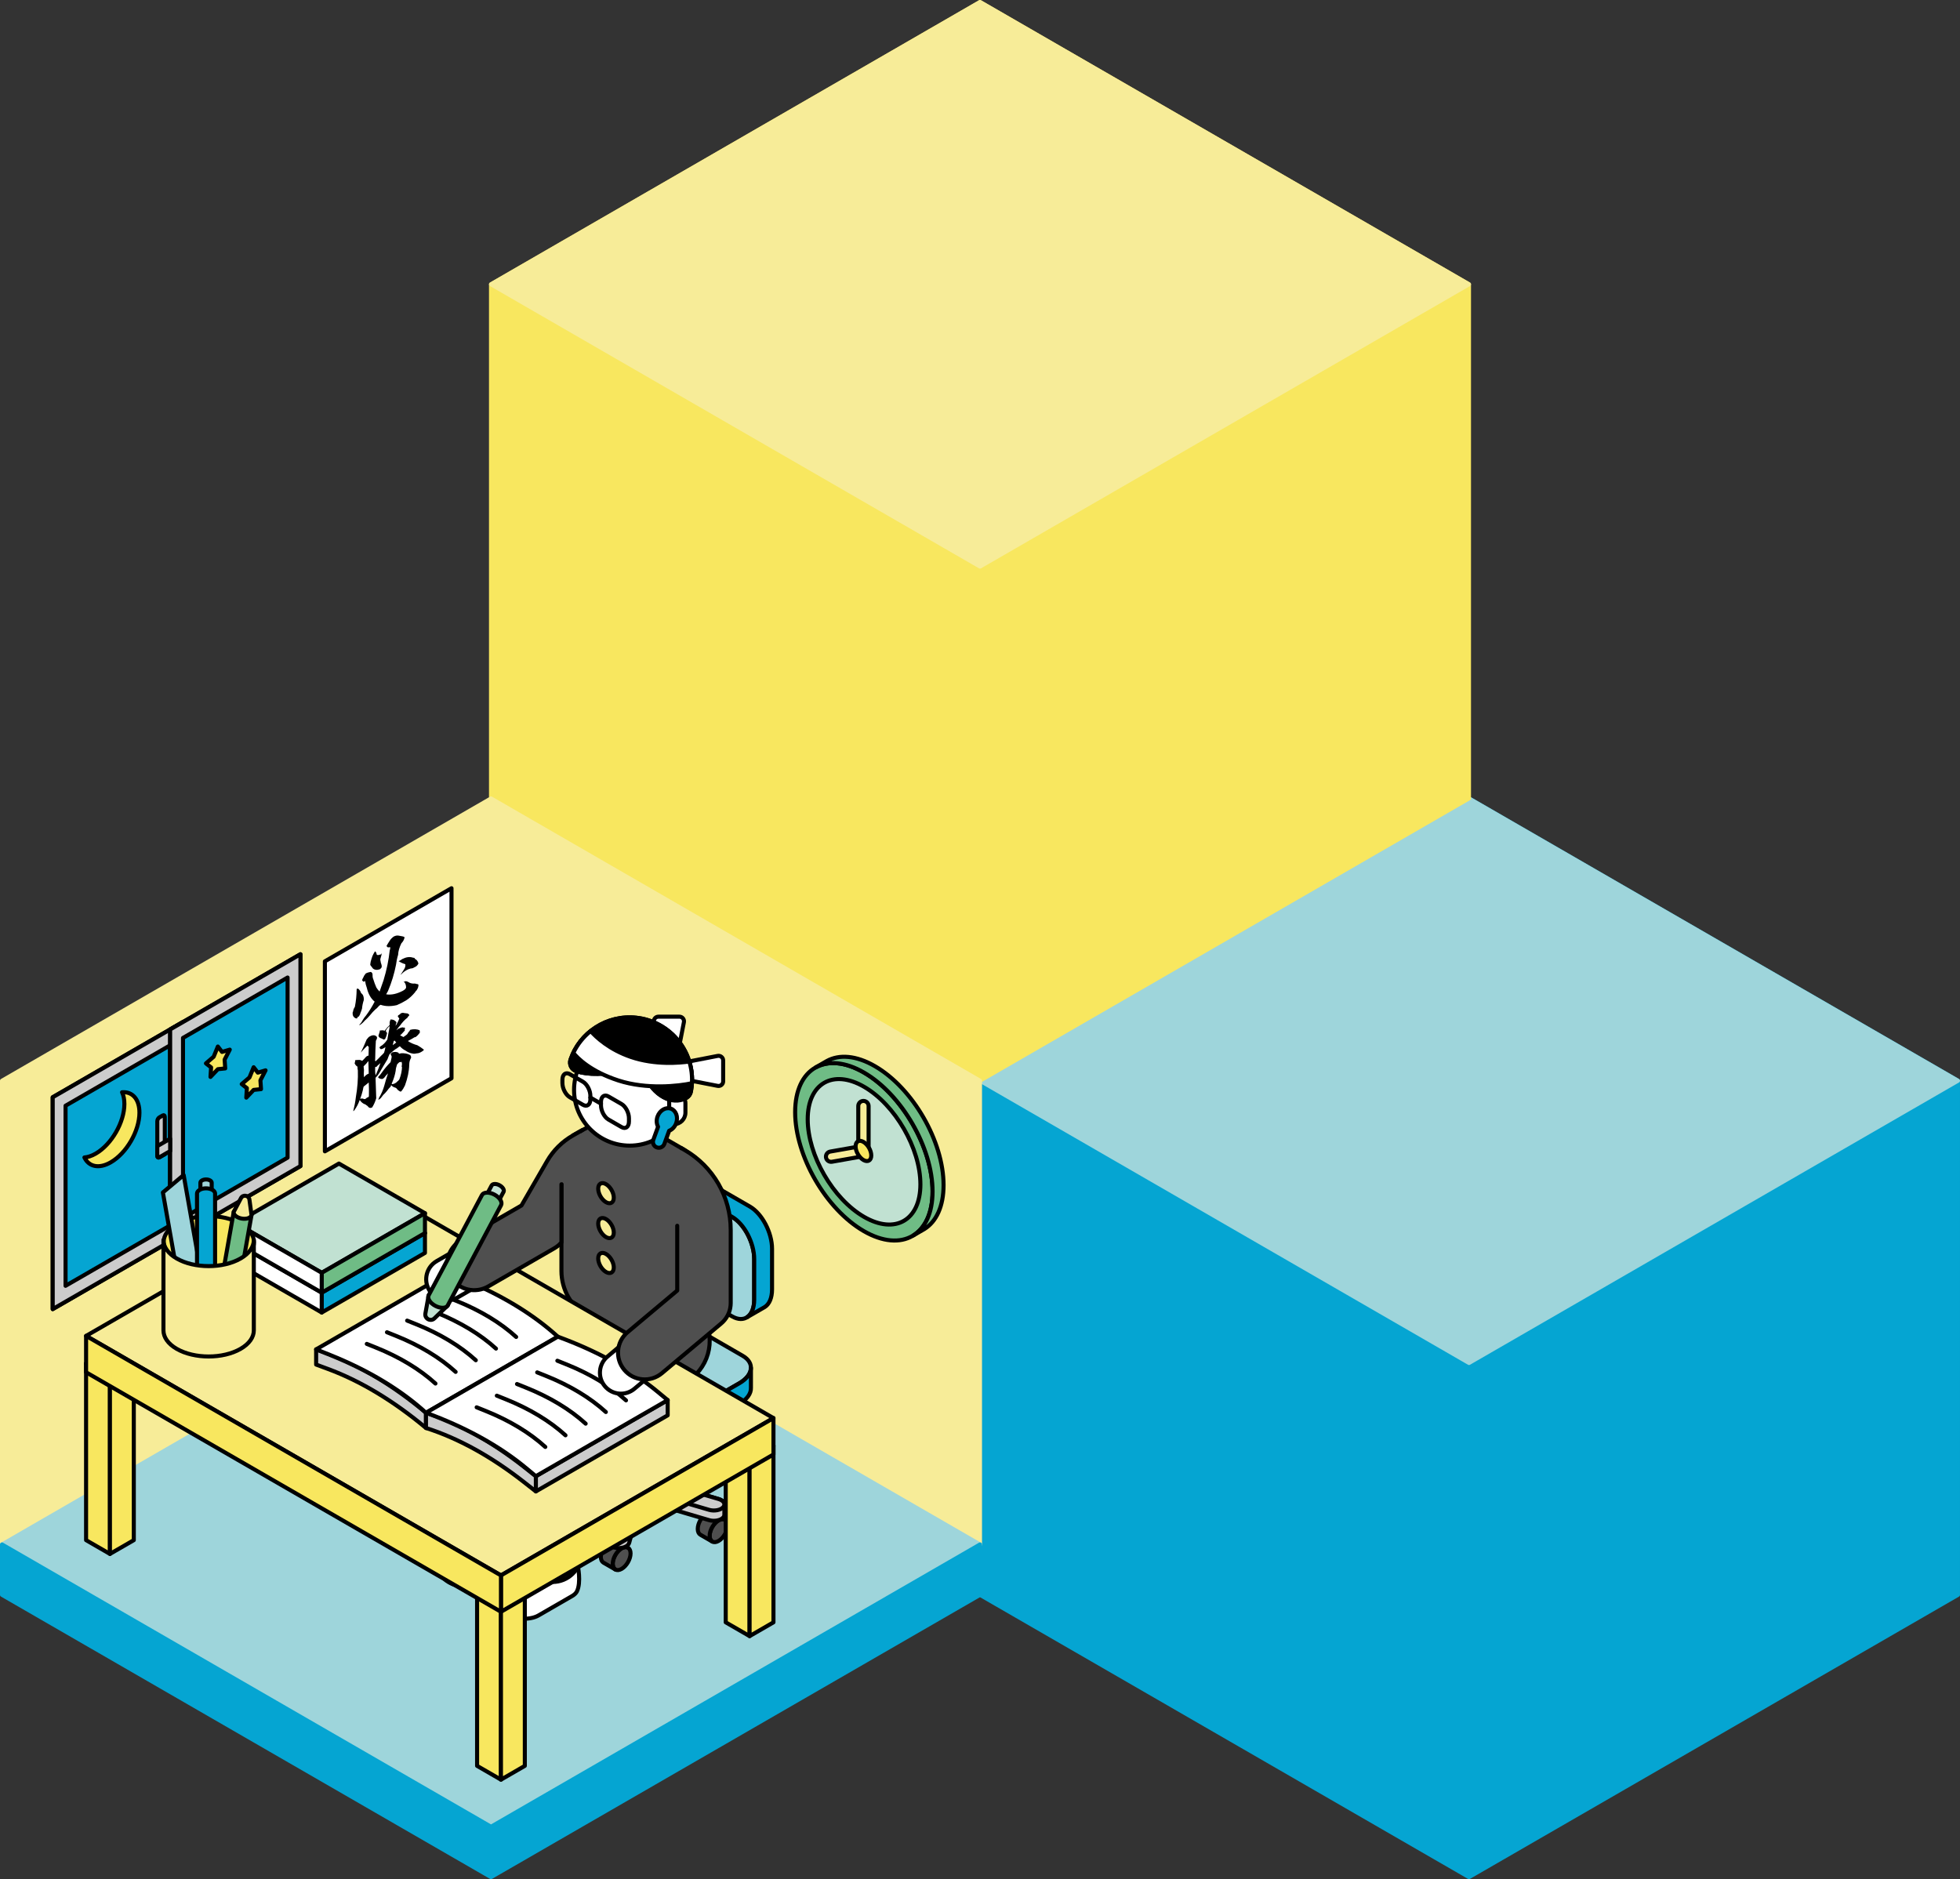 <?xml version="1.0" encoding="UTF-8"?>
<svg id="_レイヤー_1" data-name="レイヤー 1" xmlns="http://www.w3.org/2000/svg" version="1.1" viewBox="0 0 968.339 928.521">
  <rect x="0" y="0" width="968.339" height="928.521" fill="#333333" stroke="none"/>
  <defs>
    <style>
      .cls-1 {
        stroke: #9ed5db;
      }

      .cls-1, .cls-2, .cls-3, .cls-4, .cls-5, .cls-6, .cls-7, .cls-8, .cls-9, .cls-10, .cls-11, .cls-12, .cls-13, .cls-14, .cls-15, .cls-16, .cls-17, .cls-18 {
        stroke-linecap: round;
        stroke-linejoin: round;
      }

      .cls-1, .cls-2, .cls-3, .cls-4, .cls-5, .cls-6, .cls-7, .cls-8, .cls-9, .cls-10, .cls-12, .cls-13, .cls-14, .cls-15, .cls-18 {
        stroke-width: 2px;
      }

      .cls-1, .cls-7 {
        fill: #9ed5db;
      }

      .cls-2 {
        fill: #c1e1d2;
      }

      .cls-2, .cls-4, .cls-5, .cls-6, .cls-7, .cls-8, .cls-10, .cls-11, .cls-12, .cls-13, .cls-15, .cls-16, .cls-17, .cls-18 {
        stroke: #000;
      }

      .cls-3 {
        stroke: #f7ec98;
      }

      .cls-3, .cls-11, .cls-12 {
        fill: #f7ec98;
      }

      .cls-4, .cls-14 {
        fill: #05a5d2;
      }

      .cls-5 {
        fill: none;
      }

      .cls-6 {
        fill: #ccc;
      }

      .cls-19 {
        stroke-width: 0px;
      }

      .cls-19, .cls-13 {
        fill: #000;
      }

      .cls-8, .cls-9 {
        fill: #f8e75f;
      }

      .cls-9 {
        stroke: #f8e75f;
      }

      .cls-10 {
        fill: #6fbc85;
      }

      .cls-11 {
        stroke-width: 2px;
      }

      .cls-14 {
        stroke: #05a5d2;
      }

      .cls-15 {
        fill: #4f4f4f;
      }

      .cls-16 {
        stroke-width: 2px;
      }

      .cls-16, .cls-17, .cls-18 {
        fill: #fff;
      }

      .cls-17 {
        stroke-width: 2px;
      }
    </style>
  </defs>
  <g>
    <polygon class="cls-14" points="967.338 534 725.754 394.521 484.169 534 484.169 788.042 725.754 927.521 967.338 788.042 967.338 534"/>
    <polygon class="cls-1" points="725.761 673.475 484.176 533.996 725.754 394.521 967.339 534 725.761 673.475"/>
  </g>
  <g>
    <polygon class="cls-9" points="725.754 140.479 484.169 1 242.585 140.479 242.585 394.521 484.169 534 725.754 394.521 725.754 140.479"/>
    <polygon class="cls-3" points="484.177 279.954 242.592 140.475 484.169 1 725.754 140.479 484.177 279.954"/>
  </g>
  <g>
    <g>
      <polygon class="cls-3" points="242.585 394.521 1 534 1 763.136 242.585 623.657 484.169 763.136 484.169 534 242.585 394.521"/>
      <g>
        <path class="cls-10" d="M460.734,588.728c0,21.647-15.198,30.422-33.946,19.598s-33.946-37.147-33.946-58.795c0-21.647,15.198-30.422,33.946-19.598s33.946,37.147,33.946,58.795Z"/>
        <path class="cls-2" d="M454.722,585.2c0,17.751-12.462,24.946-27.836,16.07s-27.836-30.461-27.836-48.212c0-17.751,12.462-24.946,27.836-16.07s27.836,30.461,27.836,48.212v-0Z"/>
        <path class="cls-12" d="M426.582,543.978h0c1.41,0,2.552,1.143,2.552,2.552v19.624c0,1.41-1.143,2.552-2.552,2.552h0c-1.41,0-2.552-1.143-2.552-2.552v-19.624c0-1.41,1.143-2.552,2.552-2.552Z"/>
        <path class="cls-11" d="M410.164,569.01l13.461-2.374c1.388-.245,2.712.682,2.957,2.07h0c.245,1.388-.682,2.712-2.07,2.957l-13.461,2.374c-1.388.245-2.712-.682-2.957-2.07h0c-.245-1.388.682-2.712,2.07-2.957Z"/>
        <path class="cls-8" d="M430.456,570.944c0,2.471-1.734,3.472-3.874,2.237-2.14-1.235-3.874-4.24-3.874-6.71s1.734-3.472,3.874-2.237c2.14,1.235,3.874,4.24,3.874,6.71Z"/>
        <path class="cls-10" d="M456.715,607.272c5.853-3.663,9.451-11.148,9.451-21.68,0-21.647-15.198-47.971-33.946-58.795-9.23-5.329-17.6-5.908-23.719-2.538l-5.447,3.145c6.121-3.379,14.497-2.804,23.735,2.529,18.748,10.824,33.946,37.147,33.946,58.795,0,10.541-3.604,18.03-9.466,21.69l5.447-3.146-0.0 0Z"/>
      </g>
      <g>
        <polygon class="cls-18" points="223.065 532.783 160.511 568.899 160.511 475 223.065 438.885 223.065 532.783"/>
        <g>
          <path class="cls-19" d="M176.83,488.446c.739.468,1.255,1.278,1.587,2.28.96.639,1.403,1.79,1.329,3.367-.48,1.47-.775,2.877-.886,4.262-.184.703-.443,1.449-.775,2.152-.147.681-.48,1.342-.996,1.939-.111-.107-.184-.149-.258-.064-.111.32-.258.576-.517.852-.48.021-.922-.149-1.255-.511-.553-.363-.849-1.087-.849-2.024s.074-.554.222-.852c.074-.725.332-1.513.886-2.344.591-2.941.849-5.818.886-8.567-.037-.192.037-.32.295-.469.111.021.222.043.332.107.037-.064.037-.107,0-.128l-0-0ZM199.899,463.109c-.222,1.151-.775,2.195-1.587,2.962-.997,2.025-1.55,3.921-1.624,5.711-.517,1.705-.849,3.346-1.034,4.901-.849,4.368-2.141,8.694-3.986,13.041l-.886,1.577c2.51.426,5.241-.171,8.268-1.748.222-.17.553-.362.886-.596s.554-.533.701-1.002c-.037-1.428-.443-2.429-1.291-2.962.258.064.59.043.996-.107l-.111-.107c.59.043,1.107.213,1.587.49.627.448,1.403.682,2.214.725.627-.064,1.218-.022,1.772.213.332-.021.627.064.923.277.074.938-.222,1.833-.923,2.877-.332.234-.553.533-.775.959-1.329,1.62-2.805,2.983-4.355,3.964-1.55.938-3.101,1.748-4.614,2.366-2.953.682-5.648.661-8.047-.171-.48.235-.923.618-1.292,1.13-.406.49-.812.852-1.292,1.172-.886.81-1.734,1.769-2.583,2.813-.812.98-1.735,1.939-2.657,2.727-.849,1.002-1.624,1.663-2.473,2.195-.037-.107-.147-.128-.295-.085.664-.596,1.255-1.363,1.698-2.259.48-.874,1.108-1.705,1.772-2.472,1.55-2.088,2.952-4.347,4.208-6.777-1.919-1.534-3.175-3.835-3.876-6.84-.406-1.045-.664-2.174-.849-3.389-.406.362-.739.469-.923.277-.221-.171-.406-.405-.591-.597.222-.639.48-1.257.886-1.875v-.17c.332-.405.665-.852.96-1.321.849-.448,1.624-.639,2.436-.767.591.17.923.661.923,1.47-.037.917.111,1.598.369,2.174.443,1.406.923,2.791,1.513,4.07.48.746.96,1.406,1.587,1.982.702-1.897,1.329-3.708,1.957-5.605,1.55-5.072,2.547-9.994,3.064-14.853.258-.576.295-1.065.148-1.535-.849.363-1.403.213-1.735-.575.443-.81.996-1.641,1.55-2.514.517-.852,1.181-1.492,1.957-2.067.886-.469,1.661-.618,2.399-.49.701.149,1.44.277,2.178.405.296.085.591.213.849.405l0.0 0ZM186.058,471.569c.258.32.59.426,1.033.299.48-.15.923-.277,1.292-.363.111-.362.184-.49.296-.384-.148.639-.332,1.3-.554,1.982-.258.703-.295,1.278-.111,1.769.037.618.184,1.044.369,1.491s.258.959.184,1.598c-.258.277-.517.597-.738.895-1.403.554-2.584.469-3.544-.255-.443-.554-.849-1.13-1.291-1.684-.111-.192-.111-.49,0-.852.037-.32.111-.618.147-.937.222-.852.517-1.79.849-2.707.332-.746.701-1.47,1.181-2.216.037-.192.073-.213.147-.085.48.277.701.788.739,1.449l0.0 0ZM204.956,473.358c-.074.128-.148.256-.184.32.996.405,1.66,1.172,1.956,2.408-.369.724-.812,1.236-1.329,1.534s-1.034.554-1.514.789c-1.403.085-2.879.682-4.429,1.875-.48.49-.997.959-1.477,1.364,0-.213.148-.469.443-.767.48-.703.886-1.364,1.366-2.195.443-.81.59-1.534.443-2.259-1.181-.341-2.289-.852-3.285-1.513.591-.213,1.144-.533,1.772-1.023,1.919-.98,3.618-1.237,5.167-.725l1.071.191 0.0 0Z"/>
          <path class="cls-19" d="M200.785,500.695c.665-0,1.181.298,1.477.938-.406.362-.739.767-.997,1.257-1.329.98-2.547,2.323-3.654,3.899-.665.682-1.255,1.492-1.772,2.302.296-.213.628-.448.923-.746.775-.405,1.513-.661,2.288-.725.037.149.184.192.369.128.296-.085.517-0.0.665.213.037.192,0,.426-.111.618-.111.277-.074.426.111.49-.627.746-1.255,1.406-1.883,2.067-.184.149-.369.298-.553.405.553.32,1.144.575,1.661.874.443-.298.923-.661,1.366-.959.48-.32.849-.831,1.107-1.492.074,0,.148-.043.258-.107,0-.171.111-.32.332-.49.037.106.074.085.148,0-.037-.107-.074-.213-.148-.298.148.043.258-.021.332-.235,1.698-.426,3.248-.341,4.577.213.111.277.148.554.111.916.037.064.074.128.111.149-.222.341-.406.576-.591.81-.517.639-1.07,1.172-1.624,1.534-.147.085-.258.064-.369 0-1.144.703-2.214,1.321-3.285,1.854v.171c1.403.895,2.916,1.556,4.54,1.982,1.107.597,2.177,1.343,3.174,2.131.074.298-.074.469-.443.682-1.07.788-2.104,1.215-3.064,1.215-.665.171-1.292.235-1.883.107-1.329-.213-2.51-.682-3.58-1.47-1.07-.533-2.03-1.257-2.842-2.195-.701.49-1.403,1.023-2.067,1.62.222-.213.443-.426.665-.639-1.292.831-2.51,1.833-3.691,2.983-.406.874-.739,1.705-.997,2.493-1.403,2.259-2.731,4.518-4.06,6.819-.591.938-1.181,1.705-1.845,2.344.147,3.41.258,6.798.332,10.122-.48,1.641-1.145,3.176-2.067,4.603-.148-.042-.332-.021-.553.149-.554.064-.997-.106-1.255-.469-.332-.405-.664-.725-1.07-.916-.184-.192-.332-.32-.591-.383-1.07-.363-1.919-1.108-2.621-2.152-.627,1.811-1.513,3.516-2.583,4.986-.148.298-.369.469-.627.533.59-2.301,1.033-4.56,1.291-6.84.812-4.646,1.144-9.099.997-13.276-.148-.554-.222-1.193-.184-1.854-.665-.384-1.181-.98-1.477-1.875.295-.17.369-.384.258-.661-.037-.149,0-.383.184-.703.775-.064,1.587-.107,2.362-.085.332.192.664.384,1.07.405.48-.448.996-1.001,1.513-1.598.443-.554.997-.917,1.55-.938,0-1.364.037-2.834.111-4.283-.221-.213-.443-.426-.664-.682-1.108,1.109-2.252,2.238-3.285,3.474,1.034-2.131,2.03-4.326,2.916-6.5.332-.362.701-.788,1.033-1.193,1.661-1.129,3.027-1.194,3.987-.128.111.277.148.554.037.959-.184.405-.332.746-.517,1.065-.184,3.047-.295,6.094-.332,9.057-.111.576-.074.895.221,1.023.886-.852,1.735-1.683,2.658-2.685.516-.426,1.033-.98,1.513-1.556.295-.895.517-1.833.664-2.77-.812.596-1.587,1.002-2.251,1.044-.296-.17-.517-.426-.701-.789.111-.064.147-.17.184-.32l-.037.022c.406-.363.775-.661,1.218-.874.997-.789,1.809-1.684,2.547-2.834.258-1.726.591-3.538.997-5.435.037-.405.111-.788.147-1.193-.849.618-1.476,1.364-1.956,2.408.258.32.48.66.665,1.108-.184,1.002-.48,1.897-.923,2.792-.443.384-.775.405-1.07.192-.295-.213-.591-.298-.886-.426-.665-.17-1.144-.575-1.403-1.278.111-.235.184-.49.258-.789.111-.362.221-.724.369-1.151,0-.213.037-.447.074-.682.627-.064,1.218-.107,1.845-.085.258.362.553.277.922-.277.332-.448.701-.916,1.034-1.278.406-.32.739-.682,1.07-1.087-.037-.575,0-1.193.037-1.854.037.064.074.085.184-.021.037-.234.037-.405-.074-.511.037.021.111.022.222-0-.037-.192.037-.319.147-.341,1.255-0,2.178.448,2.879,1.449-.295.596-.443,1.193-.443,1.748.701-1.13,1.329-2.344,1.809-3.687-.296-.298-.553-.661-.775-1.087.111-.064.148-.171.184-.405.553-.277,1.034-.682,1.587-1.215.222.085.443.085.701-.107.554.149,1.181.213,1.809.277l0-0ZM180.189,536.495c-.406.192-.628.533-.701,1.002-.111.533-.185.917-.258,1.3-.332,1.385-.775,2.792-1.292,4.156.111-.064.184-.064.295-.085.554-.149,1.034-.085,1.513.149.48.192.96-0,1.588-.703.332.022.664-.17.922-.575.074-2.302.037-4.582-.074-6.862-.664.554-1.329,1.108-1.993,1.619v0ZM181.997,524.285c-.406.533-.775.959-1.144,1.385-.443.383-.849.831-1.218,1.257.037.618.111,1.215.184,1.811-.111,1.257-.111,2.408,0,3.537.775-.917,1.514-1.513,2.362-1.79-.074-2.046-.147-4.091-.184-6.201ZM186.353,526.714c-.111.149-.184.277-.222.341-.295.128-.553.192-.738.085-.111,1.513-.074,2.941.184,4.241.886-2.003,1.661-4.028,2.4-6.116-.554.533-1.108,1.023-1.624,1.449ZM197.131,520.662c.369-.085.739-.128,1.144-.235,1.514-.064,2.916.149,4.171.788.443.213.665.682.665,1.406-.665,1.193-.923,2.28-.923,3.431-.074,3.282-.812,6.691-2.104,10.25-.517,1.108-1.108,2.089-1.883,3.005-.406.106-.664-0-.922-.235-.443-.213-.812-.512-1.108-.937-.295-.469-.701-.703-1.181-.81-.665-.213-1.255-.554-1.735-1.172-.111.362-.258.746-.332,1.002,0-.085.037-.192.074-.256-.665.682-1.329,1.407-1.883,2.238-.553.703-1.181,1.321-1.772,1.875-.332.405-.664.81-.996,1.3-.48.618-.997,1.002-1.514,1.087.185-.235.296-.512.37-.81v-.085c1.144-1.854,2.03-3.857,2.621-5.946.517-2.046,1.181-4.134,1.882-6.201-.369.426-.812.852-1.218,1.3-.517.81-1.034,1.322-1.661,1.513-.812-.043-1.513-.277-2.067-.767.073-.042.147-.085.258-.192-.111.022-.111-.064-.074-.213.553-.49,1.107-1.151,1.55-1.833,1.366-1.939,2.842-3.729,4.467-5.349.111-.618.258-1.257.443-1.961.184-.746.073-1.235-.296-1.576.074-.213,0-.298-.147-.341.184-.32.48-.66.812-.937,1.144-.32,2.178-.32,3.064.149.111.149.221.341.295.512v-0ZM197.279,524.839c-.406.363-.739.725-1.07,1.044-.406,1.087-.665,2.174-.739,3.239-.295,1.875-.886,3.793-1.698,5.711-.258.405-.296.639-.148.852.701.021,1.44-.277,2.214-.852.296-.298.591-.597.923-.831.148-.213.332-.448.517-.639.886-2.216,1.329-4.39,1.329-6.393-.074.043-.111.107-.148.171-.024-.014-.049-.014-.073-0.0.258-1.001.258-1.854,0-2.472-.406.107-.775.192-1.108.171h-0ZM194.879,514.12c-.111.064-.258.192-.369.341-.147.682-.295,1.321-.48,1.982.553-.448,1.144-.916,1.735-1.343,0,0-.886-.98-.886-.98Z"/>
        </g>
      </g>
      <g>
        <polygon class="cls-6" points="90.409 609.684 26.04 646.847 26.04 542.165 90.409 505.001 90.409 609.684"/>
        <polygon class="cls-6" points="90.409 609.684 26.04 646.847 26.04 542.165 90.409 505.001 90.409 609.684"/>
        <polygon class="cls-4" points="32.386 635.341 32.386 546.343 84.063 516.508 84.063 605.505 32.386 635.341"/>
        <polygon class="cls-6" points="148.432 576.184 84.063 613.348 84.063 508.665 148.432 471.502 148.432 576.184"/>
        <polygon class="cls-6" points="148.432 576.184 84.063 613.348 84.063 508.665 148.432 471.502 148.432 576.184"/>
        <polygon class="cls-4" points="90.409 601.841 90.409 512.844 142.085 483.008 142.085 572.006 90.409 601.841"/>
        <path class="cls-8" d="M60.31,539.702c.735,1.553,1.143,3.495,1.143,5.783,0,9.032-6.341,20.016-14.164,24.532-1.982,1.144-3.868,1.761-5.58,1.902,2.166,4.578,7.18,5.766,13.02,2.394,7.822-4.516,14.164-15.5,14.164-24.532,0-6.744-3.536-10.492-8.584-10.078Z"/>
        <polygon class="cls-8" points="107.632 517.1 109.698 519.769 113.517 518.639 110.975 523.569 111.269 527.925 107.632 528.303 103.995 532.125 104.29 527.429 101.747 525.434 105.566 522.154 107.632 517.1"/>
        <polygon class="cls-8" points="125.315 527.335 127.381 530.004 131.2 528.874 128.658 533.804 128.952 538.16 125.315 538.538 121.678 542.36 121.973 537.664 119.43 535.669 123.25 532.389 125.315 527.335"/>
        <g>
          <path class="cls-6" d="M81.419,570.297l-2.718,1.569c-.544.314-.984-.019-.984-.744v-17.089c0-.725.441-1.567.984-1.881l1.733-1.001c.544-.314.984.019.984.744,0,0,0,18.402-0,18.402Z"/>
          <path class="cls-6" d="M84.063,562.663l-6.346,3.664v4.794c0,.725.441,1.058.984.744l5.362-3.096v-6.106Z"/>
        </g>
      </g>
    </g>
    <g>
      <polygon class="cls-1" points="242.592 902.611 1.007 763.132 242.585 623.657 484.169 763.136 242.592 902.611"/>
      <polygon class="cls-14" points="242.585 902.615 1 763.136 1 788.042 242.585 927.521 484.169 788.042 484.169 763.136 242.585 902.615"/>
    </g>
    <g>
      <g>
        <g>
          <path class="cls-15" d="M311.529,767.58c0,2.808-1.972,6.223-4.404,7.628-2.432,1.404-4.404.266-4.404-2.542s1.972-6.223,4.404-7.628,4.404-.266,4.404,2.542h-0Z"/>
          <path class="cls-15" d="M304.011,775.516c-.797-.46-1.29-1.447-1.29-2.851,0-2.808,1.972-6.223,4.404-7.628,1.216-.702,2.317-.769,3.114-.309l-5.872-3.39c-.797-.46-1.898-.394-3.114.309-2.432,1.404-4.404,4.819-4.404,7.628,0,1.404.493,2.391,1.29,2.851l5.872,3.39-0-0Z"/>
        </g>
        <g>
          <path class="cls-15" d="M359.406,753.775c0,2.808-1.972,6.223-4.404,7.628-2.432,1.404-4.404.266-4.404-2.542s1.972-6.223,4.404-7.628,4.404-.266,4.404,2.542h-0Z"/>
          <path class="cls-15" d="M351.888,761.711c-.797-.46-1.29-1.447-1.29-2.851,0-2.808,1.972-6.223,4.404-7.628,1.216-.702,2.317-.769,3.114-.309l-5.872-3.39c-.797-.46-1.898-.394-3.114.309-2.432,1.404-4.404,4.819-4.404,7.628,0,1.404.493,2.391,1.29,2.851l5.872,3.39-0-0Z"/>
        </g>
        <g>
          <path class="cls-15" d="M271.641,746.438c0,2.808-1.972,6.223-4.404,7.628-2.432,1.404-4.404.266-4.404-2.542,0-2.808,1.972-6.223,4.404-7.628s4.404-.266,4.404,2.542h-0Z"/>
          <path class="cls-15" d="M264.123,754.374c-.797-.46-1.29-1.447-1.29-2.851,0-2.808,1.972-6.223,4.404-7.628,1.216-.702,2.317-.769,3.114-.309l-5.872-3.39c-.797-.46-1.898-.394-3.114.309-2.432,1.404-4.404,4.819-4.404,7.628,0,1.404.493,2.391,1.29,2.851l5.872,3.39-0-0Z"/>
        </g>
        <g>
          <path class="cls-15" d="M295.034,718.676c0,2.808-1.972,6.223-4.404,7.628s-4.404.266-4.404-2.542,1.972-6.223,4.404-7.628,4.404-.266,4.404,2.542h-0Z"/>
          <path class="cls-15" d="M287.516,726.613c-.797-.46-1.29-1.447-1.29-2.851,0-2.808,1.972-6.223,4.404-7.628,1.216-.702,2.317-.769,3.114-.309l-5.872-3.39c-.797-.46-1.898-.394-3.114.309-2.432,1.404-4.404,4.819-4.404,7.628,0,1.404.493,2.391,1.29,2.851l5.872,3.39-0-0Z"/>
        </g>
        <g>
          <path class="cls-15" d="M352.782,723.298c0,2.808-1.972,6.223-4.404,7.628s-4.404.266-4.404-2.542c0-2.808,1.972-6.223,4.404-7.628s4.404-.266,4.404,2.542Z"/>
          <path class="cls-15" d="M345.264,731.235c-.797-.46-1.29-1.447-1.29-2.851,0-2.808,1.972-6.223,4.404-7.628,1.216-.702,2.317-.769,3.114-.309l-5.872-3.39c-.797-.46-1.898-.394-3.114.309-2.432,1.404-4.404,4.819-4.404,7.628,0,1.404.493,2.391,1.29,2.851l5.872,3.39-0-0Z"/>
        </g>
        <g>
          <path class="cls-6" d="M355.039,740.691l-27.287-8.027,20.626-11.908c1.172-.677,1.776-1.539,1.795-2.362l.003-5.15c-.01-.683-.425-1.334-1.27-1.822l-.509-.294c-1.886-1.089-5.181-.953-7.359.305l-26.011,15.018-17.165-19.449c-1.302-1.474-4.427-2.061-6.981-1.31-1.775.522-2.804,1.531-2.832,2.605-0,0,.013,5.173.013,5.173.005.451.172.908.551,1.338l12.724,14.417-33.19,3.035c-2.497.228-4.292,1.45-4.373,2.857-0,0,.001,5.149.001,5.149-.004.168.011.337.058.508.448,1.635,3.107,2.75,5.938,2.491l35.285-3.226-4.483,16.344c-.056.204-.058.604-.058.604,0,0,.008,5.149.009,5.149.156,1.366,1.924,2.537,4.364,2.76,2.831.259,5.49-.856,5.938-2.491l5.815-21.197,33.687,9.91c2.554.752,5.679.165,6.98-1.309.377-.427.557-.881.564-1.33l.003-5.149c-.022-1.078-1.055-2.113-2.835-2.637l0.0 0Z"/>
          <path class="cls-6" d="M355.042,740.691l-33.122-9.744,26.46-15.277c2.178-1.257,2.414-3.16.528-4.248l-.509-.294c-1.886-1.089-5.181-.952-7.359.305l-26.011,15.018-17.165-19.449c-1.301-1.474-4.427-2.061-6.981-1.31-2.554.751-3.569,2.556-2.268,4.03l16.877,19.123-37.342,3.414c-2.831.259-4.763,1.794-4.314,3.428.448,1.635,3.107,2.75,5.938,2.491l36.715-3.357-5.914,21.56c-.448,1.634,1.483,3.169,4.314,3.428,2.831.259,5.49-.856,5.938-2.491l5.815-21.198,33.687,9.91c2.554.752,5.679.165,6.98-1.309,1.301-1.474.286-3.279-2.268-4.03h0Z"/>
        </g>
        <g>
          <polygon class="cls-6" points="344.726 621.662 335.918 616.577 340.322 614.034 349.13 619.119 344.726 621.662"/>
          <polygon class="cls-6" points="349.13 669.97 344.726 672.512 344.726 621.662 349.13 619.119 349.13 669.97"/>
          <polygon class="cls-6" points="344.726 672.512 335.918 667.427 335.918 616.577 344.726 621.662 344.726 672.512"/>
        </g>
        <path class="cls-6" d="M318.124,693.272h-10.17v37.352h0c0,.751.496,1.503,1.49,2.076,1.986,1.147,5.206,1.147,7.192,0,.993-.573,1.49-1.325,1.489-2.076h0v-37.352Z"/>
        <path class="cls-7" d="M306.742,704.664l-44.201-25.52c-6.036-3.485-5.279-9.572,1.691-13.595l34.946-20.176c6.969-4.024,17.512-4.461,23.548-.976l44.201,25.52c6.036,3.485,5.279,9.572-1.691,13.595l-34.946,20.176c-6.969,4.024-17.512,4.461-23.548.976Z"/>
        <g>
          <path class="cls-7" d="M361.689,650.437l-39.798-22.977c-6.036-3.485-10.929-12.834-10.929-20.881v-20.012c0-8.048,4.893-11.747,10.929-8.262l39.797,22.977c6.036,3.485,10.929,12.834,10.929,20.881v20.012c0,8.048-4.893,11.747-10.929,8.262h0Z"/>
          <path class="cls-4" d="M314.648,577.783c1.928-1.164,4.465-1.082,7.243.522l39.798,22.977c6.036,3.485,10.929,12.834,10.929,20.881v20.012c0,4.239-1.357,7.271-3.524,8.683l8.745-5.045c2.203-1.394,3.587-4.444,3.587-8.723v-20.012c0-8.048-4.893-17.396-10.929-20.881l-39.798-22.977c-2.809-1.622-5.371-1.688-7.307-.483l-8.745,5.046v-0Z"/>
        </g>
        <path class="cls-4" d="M258.467,673.386c.058,2.16,1.399,4.215,4.073,5.758l44.201,25.52c6.036,3.485,16.579,3.048,23.548-.976l34.946-20.176c3.747-2.164,5.699-4.924,5.764-7.555l-.003,9.807c.114,2.739-1.84,5.655-5.761,7.918l-34.946,20.176c-6.969,4.024-17.512,4.461-23.548.976l-44.201-25.52c-2.814-1.625-4.151-3.815-4.071-6.097l-.001-9.831v0Z"/>
      </g>
      <g>
        <g>
          <path class="cls-18" d="M257.446,757.677c-.007-.032-.126-.471-.126-.471-.439-1.308-1.535-2.557-3.29-3.57-4.679-2.701-12.265-2.702-16.944-0-.483.279-7.224,5.034-12.575,9.055-9.975,7.494-6.488,15.283-6.488,15.283l-.002 0c.527,1.375,1.776,2.728,3.72,3.85,4.845,2.797,12.174,3.101,16.37.679l16.597-9.582c1.086-.627,1.85-1.376,2.311-2.189,2.331-4.575.428-13.06.429-13.055l-0.0 0Z"/>
          <path class="cls-15" d="M319.549,635.232v-0c-3.997-6.922-12.932-9.159-19.719-4.936l-63.833,39.715c-5.697,3.545-8.383,10.113-7.257,16.368l2.197,65.916c.254,7.623,6.507,13.671,14.134,13.671h0c7.627,0,13.881-6.048,14.134-13.671l1.952-58.549,49.165-26.242c11.645-6.215,15.826-20.841,9.226-32.272v-0Z"/>
        </g>
        <g>
          <path class="cls-18" d="M285.396,773.379c-.007-.032-.126-.471-.126-.471-.439-1.308-1.535-2.557-3.29-3.57-4.679-2.701-12.265-2.702-16.944-0-.483.279-7.224,5.034-12.575,9.055-9.975,7.494-6.488,15.283-6.488,15.283l-.002 0c.527,1.375,1.776,2.728,3.72,3.85,4.845,2.797,12.174,3.101,16.37.679l16.597-9.582c1.086-.627,1.85-1.376,2.311-2.189,2.331-4.575.428-13.06.429-13.055l-0.0 0Z"/>
          <path class="cls-15" d="M347.499,650.934v-0c-3.997-6.922-12.932-9.159-19.719-4.936l-63.833,39.715c-5.697,3.545-8.383,10.113-7.257,16.368l2.197,65.916c.254,7.623,6.507,13.671,14.134,13.671h0c7.627,0,13.881-6.048,14.134-13.671l1.952-58.549,49.165-26.242c11.645-6.215,15.826-20.841,9.226-32.272v-0Z"/>
        </g>
        <g>
          <path class="cls-15" d="M277.378,585.171v42.837c0,9.332,4.979,17.956,13.061,22.622l19.975,11.533c8.082,4.666,18.039,4.666,26.121,0h0c8.082-4.666,13.061-13.289,13.061-22.622v-49.677c0-9.332-4.979-17.956-13.061-22.622l-14.968-8.642c-10.511-6.068-23.451-6.111-34.001-.112l-4.545,2.584"/>
          <g>
            <path class="cls-12" d="M303.244,591.791c0,2.458-1.725,3.454-3.854,2.225s-3.854-4.217-3.854-6.675,1.725-3.454,3.854-2.225,3.854,4.217,3.854,6.675Z"/>
            <path class="cls-12" d="M303.244,609.035c0,2.458-1.725,3.454-3.854,2.225s-3.854-4.217-3.854-6.675,1.725-3.454,3.854-2.225,3.854,4.217,3.854,6.675Z"/>
            <path class="cls-12" d="M303.244,626.278c0,2.458-1.725,3.454-3.854,2.225s-3.854-4.217-3.854-6.675,1.725-3.454,3.854-2.225,3.854,4.217,3.854,6.675Z"/>
          </g>
        </g>
        <g>
          <g>
            <path class="cls-18" d="M354.562,536.552l-20.708-4.031v-6.752l20.708-4.031c1.407-.274,2.715.804,2.715,2.238v10.338c0,1.434-1.308,2.512-2.715,2.238Z"/>
            <path class="cls-18" d="M337.884,505.061l-4.031,20.708h-6.752l-4.031-20.708c-.274-1.407.804-2.715,2.238-2.715l10.338-0c1.434,0,2.512,1.308,2.238,2.715Z"/>
            <circle class="cls-18" cx="311.122" cy="538.561" r="27.507"/>
            <path class="cls-13" d="M332.192,511.078c-2.092-1.972-4.469-3.656-7.069-4.989-3.278-1.68-6.909-2.805-10.79-3.22-14.606-1.561-27.912,7.344-32.463,20.686-.809,2.371.499,5.006,2.89,5.753,5.967,1.865,14.39,1.835,23.239-.532,3.067-.821,5.948-1.862,8.586-3.06.274,1.311.65,2.634,1.141,3.954,3.778,10.15,12.671,16.208,19.863,13.531.597-.222,1.162-.5,1.696-.827,1.098-.673,1.831-1.804,2.074-3.069.156-.816.281-1.644.371-2.485,1.066-9.979-2.755-19.352-9.536-25.742l0.0 0Z"/>
            <path class="cls-18" d="M332.899,555.493h0c-1.266,0-2.292-1.026-2.292-2.292v-11.461c0-1.266,1.026-2.292,2.292-2.292h0c3.165,0,5.731,2.566,5.731,5.731v4.584c0,3.165-2.566,5.731-5.731,5.731v-0Z"/>
            <g>
              <path class="cls-5" d="M288.003,545.901l-6.471-3.736c-2.029-1.172-3.675-4.315-3.675-7.021v-1.6c0-2.706,1.645-3.95,3.675-2.778l6.471,3.736c2.029,1.172,3.675,4.315,3.675,7.021v1.6c0,2.706-1.645,3.95-3.675,2.778Z"/>
              <path class="cls-5" d="M307.059,556.903l-6.471-3.736c-2.029-1.172-3.675-4.315-3.675-7.021v-1.6c0-2.706,1.645-3.95,3.675-2.778l6.471,3.736c2.029,1.172,3.675,4.315,3.675,7.021v1.6c0,2.706-1.645,3.95-3.675,2.778Z"/>
              <line class="cls-5" x1="291.678" y1="542.323" x2="296.913" y2="545.346"/>
            </g>
            <path class="cls-13" d="M332.192,511.078c-2.092-1.972-4.469-3.656-7.069-4.989-3.278-1.68-6.909-2.805-10.79-3.22-14.606-1.561-27.912,7.344-32.463,20.686-.809,2.371.499,5.006,2.89,5.753,5.967,1.865,14.39,1.835,23.239-.532,3.067-.821,5.948-1.862,8.586-3.06.274,1.311.65,2.634,1.141,3.954,3.778,10.15,12.671,16.208,19.863,13.531.597-.222,1.162-.5,1.696-.827,1.098-.673,1.831-1.804,2.074-3.069.156-.816.281-1.644.371-2.485,1.066-9.979-2.755-19.352-9.536-25.742l0.0 0Z"/>
            <path class="cls-18" d="M340.554,524.516c-4.548.658-16.852,1.842-28.785-2.236-10.7-3.656-17.129-9.665-19.951-12.825-3.599,2.876-6.546,6.554-8.574,10.798,2.165,2.668,8.482,9.149,22.322,13.644,13.936,4.526,29.666,2.776,36.285,1.327.206-3.715-.26-7.325-1.298-10.708h0Z"/>
          </g>
          <path class="cls-4" d="M331.468,547.814c-2.538-.924-5.495.798-6.605,3.846-.661,1.812-.502,3.674.255,5.089l-2.354,6.467c-.551,1.511.229,3.181,1.74,3.731,1.511.55,3.181-.229,3.73-1.74l2.354-6.467c1.49-.597,2.807-1.922,3.466-3.735,1.11-3.048-.048-6.267-2.587-7.191l0.0 0Z"/>
        </g>
      </g>
    </g>
    <g>
      <g>
        <g>
          <polygon class="cls-8" points="370.337 721.126 358.546 714.318 370.337 707.511 382.128 714.319 370.337 721.126"/>
          <polygon class="cls-8" points="370.34 808.43 358.549 801.623 358.546 714.318 370.337 721.126 370.34 808.43"/>
          <polygon class="cls-8" points="382.13 801.623 370.339 808.431 370.337 721.126 382.128 714.319 382.13 801.623"/>
        </g>
        <g>
          <polygon class="cls-8" points="247.496 792.048 235.705 785.241 247.496 778.433 259.287 785.241 247.496 792.048"/>
          <polygon class="cls-8" points="247.499 879.353 235.708 872.545 235.705 785.241 247.496 792.048 247.499 879.353"/>
          <polygon class="cls-8" points="259.289 872.545 247.498 879.353 247.496 792.048 259.287 785.241 259.289 872.545"/>
        </g>
        <g>
          <polygon class="cls-8" points="54.314 680.515 42.523 673.707 54.314 666.9 66.105 673.708 54.314 680.515"/>
          <polygon class="cls-8" points="54.317 767.82 42.526 761.012 42.523 673.707 54.314 680.515 54.317 767.82"/>
          <polygon class="cls-8" points="66.107 761.012 54.316 767.82 54.314 680.515 66.105 673.708 66.107 761.012"/>
        </g>
        <g>
          <polygon class="cls-12" points="247.501 778.43 42.528 660.089 177.155 582.362 382.128 700.703 247.501 778.43"/>
          <polygon class="cls-8" points="247.496 796.408 247.496 778.433 382.128 700.703 382.128 718.678 247.496 796.408"/>
          <polygon class="cls-8" points="247.496 796.408 42.528 678.064 42.528 660.089 247.496 778.433 247.496 796.408"/>
        </g>
      </g>
      <g>
        <polygon class="cls-6" points="264.735 736.935 329.867 699.331 329.867 691.811 264.735 729.415 264.735 736.935"/>
        <g>
          <path class="cls-6" d="M210.461,705.598l-0-0c-15.884-13.307-32.325-23.217-48.351-29.145l-5.925-2.192v-7.521l5.925,2.192c16.026,5.928,32.467,15.838,48.351,29.145l0.0 0v7.521Z"/>
          <path class="cls-6" d="M210.461,705.598h0c15.884,5.034,32.325,14.109,48.351,26.686l5.925,4.65v-7.521l-5.925-4.65c-16.026-12.578-32.467-21.652-48.351-26.686h-0v7.521Z"/>
        </g>
        <g>
          <path class="cls-18" d="M210.461,698.077l-0-0c-12.302-11.239-28.381-20.94-47.286-28.53l-6.99-2.806,65.13-37.603,6.99,2.806c18.906,7.59,34.984,17.291,47.286,28.53l0.0 0-65.13,37.603-0.0 0Z"/>
          <path class="cls-18" d="M210.461,698.077h0c19.466,7.103,36.269,16.386,49.415,27.301l4.861,4.036,65.13-37.603-4.861-4.036c-13.147-10.915-29.95-20.198-49.415-27.301h-0l-65.13,37.603h-0Z"/>
          <g>
            <path class="cls-18" d="M221.083,641.023l4.369,1.754c11.816,4.744,21.865,10.807,29.554,17.831h0"/>
            <path class="cls-18" d="M211.115,646.778l4.369,1.754c11.816,4.744,21.865,10.807,29.554,17.831h0"/>
            <path class="cls-18" d="M201.147,652.533l4.369,1.754c11.816,4.744,21.865,10.807,29.554,17.831h0"/>
            <path class="cls-18" d="M191.18,658.288l4.369,1.754c11.816,4.744,21.865,10.807,29.554,17.831h0"/>
            <path class="cls-18" d="M181.212,664.042l4.369,1.754c11.816,4.744,21.865,10.807,29.554,17.831h0"/>
          </g>
          <g>
            <path class="cls-18" d="M275.359,672.359l4.369,1.754c11.816,4.744,21.865,10.807,29.554,17.831h0"/>
            <path class="cls-18" d="M265.391,678.114l4.369,1.754c11.816,4.744,21.865,10.807,29.554,17.831h0"/>
            <path class="cls-18" d="M255.424,683.869l4.369,1.754c11.816,4.744,21.865,10.807,29.554,17.831h0"/>
            <path class="cls-18" d="M245.456,689.624l4.369,1.754c11.816,4.744,21.865,10.807,29.554,17.831h0"/>
            <path class="cls-18" d="M235.488,695.379l4.369,1.754c11.816,4.744,21.865,10.807,29.554,17.831h0"/>
          </g>
        </g>
      </g>
      <g>
        <g>
          <polygon class="cls-7" points="167.448 584.745 209.945 609.281 158.95 638.723 116.453 614.187 167.448 584.745"/>
          <polygon class="cls-4" points="209.947 609.28 209.947 619.094 158.95 648.537 158.95 638.723 209.947 609.28"/>
          <polygon class="cls-18" points="116.453 614.187 158.95 638.723 158.95 648.537 116.453 624.001 116.453 614.187"/>
        </g>
        <g>
          <polygon class="cls-2" points="167.448 574.931 209.945 599.467 158.95 628.909 116.453 604.373 167.448 574.931"/>
          <polygon class="cls-10" points="209.947 599.466 209.947 609.28 158.95 638.723 158.95 628.909 209.947 599.466"/>
          <polygon class="cls-18" points="116.453 604.373 158.95 628.909 158.95 638.723 116.453 614.187 116.453 604.373"/>
        </g>
      </g>
      <g>
        <path class="cls-8" d="M118.942,622.892c-8.718,5.033-22.852,5.033-31.57-0s-8.718-13.194-0-18.227,22.852-5.033,31.57 0c8.718,5.033,8.718,13.194 0,18.227Z"/>
        <polygon class="cls-7" points="103.53 653.14 93.269 661.749 80.477 589.203 90.738 580.594 103.53 653.14"/>
        <g>
          <path class="cls-7" d="M103.771,583.259c-1.09-.629-2.857-.629-3.946,0-.545.314-.817.727-.817,1.139v5.023c0,.412.272.825.817,1.139,1.09.629,2.857.629,3.946,0,.545-.314.817-.727.817-1.139v-5.023c0-.413-.273-.825-.817-1.139Z"/>
          <path class="cls-7" d="M106.262,636.635l-2.339,7.297c-.663,2.068-3.589,2.068-4.252,0l-2.339-7.297"/>
          <path class="cls-4" d="M106.262,589.756c0-.66-.436-1.319-1.308-1.823-1.744-1.007-4.57-1.007-6.314-0-.872.503-1.308,1.163-1.308,1.823h0v46.879c0,.66.436,1.319,1.308,1.823,1.744,1.007,4.57,1.007,6.314,0,.872-.503,1.308-1.163,1.308-1.823v-46.879h0Z"/>
        </g>
        <g>
          <path class="cls-10" d="M105.784,653.758l9.691-54.961,8.794,1.551-9.691,54.961c-.115.65-.658,1.224-1.604,1.568-1.892.689-4.676.198-6.218-1.096-.771-.647-1.086-1.372-.971-2.022Z"/>
          <path class="cls-12" d="M115.475,598.797l3.57-6.78c1.012-1.921,3.893-1.413,4.187.738l1.036,7.592c-.115.65-.658,1.224-1.604,1.568-1.892.689-4.676.198-6.218-1.096-.771-.647-1.086-1.372-.971-2.022v-0.0 0Z"/>
        </g>
        <path class="cls-12" d="M80.753,612.722h-0c0,3.298,2.18,6.597,6.539,9.113,8.718,5.033,22.852,5.033,31.57 0,4.359-2.517,6.538-5.815,6.538-9.114v44.648c0,3.298-2.179,6.597-6.538,9.114-8.718,5.033-22.852,5.033-31.57-0-4.359-2.517-6.538-5.815-6.539-9.113h0v-44.648 0Z"/>
      </g>
    </g>
    <g>
      <g>
        <path class="cls-16" d="M237.3,634.625l-11.188,6.459c-4.956,2.861-11.303,1.161-14.165-3.795l-0-0c-2.861-4.956-1.161-11.303,3.795-14.165l11.188-6.459,10.369,17.96h0Z"/>
        <path class="cls-15" d="M287.566,558.488l-4.545,2.584h-0c-5.285,3.005-9.673,7.364-12.713,12.629l-12.674,21.953-29.993,17.316c-6.391,3.69-8.533,11.913-4.711,18.263,3.752,6.233,12.003,8.042,18.303,4.404l32.678-18.867c.044-.026.083-.056.127-.082.237-.14.465-.293.694-.448.136-.093.276-.181.408-.278.208-.153.406-.319.605-.484.141-.117.287-.231.422-.353.163-.147.316-.306.472-.463.157-.157.591-.62.739-.783v-28.708"/>
      </g>
      <g>
        <path class="cls-2" d="M248.56,587.246c-.798-1.277-2.663-2.269-4.168-2.216-.752.026-1.271.309-1.503.744l-2.82,5.304c-.231.435,5.663,3.569,5.894,3.134l2.82-5.304c.232-.436.175-1.024-.223-1.662Z"/>
        <path class="cls-2" d="M221.219,645.015l-6.567,6.393c-1.861,1.812-4.951.169-4.49-2.387l1.627-9.019"/>
        <path class="cls-10" d="M247.186,592.847c-1.276-2.042-4.262-3.63-6.668-3.545-1.203.042-2.034.494-2.404,1.19h0l-26.324,49.509c-.37.697-.28,1.638.358,2.659,1.276,2.042,4.261,3.63,6.668,3.546,1.203-.042,2.034-.494,2.405-1.191l26.324-49.508c.371-.697.281-1.638-.357-2.659Z"/>
      </g>
    </g>
    <g>
      <path class="cls-17" d="M323.329,677.909l-9.896,8.304c-4.384,3.679-10.93,3.106-14.609-1.278l-0-0c-3.679-4.384-3.106-10.93,1.278-14.609l9.896-8.304,13.33,15.887h0Z"/>
      <path class="cls-15" d="M336.536,567.242l1.673.966c14.108,8.145,22.798,23.197,22.798,39.487l-0,36.149-.025.504c-.016.239-.015.479-.037.717-.024.266-.067.527-.107.788-.025.161-.043.322-.073.482-.052.271-.12.535-.188.8-.039.151-.072.302-.116.452-.075.253-.163.498-.252.744-.058.161-.112.323-.177.483-.09.222-.193.437-.294.653-.083.178-.164.356-.255.53-.101.19-.212.374-.321.559-.111.188-.22.378-.341.561-.112.169-.234.331-.354.495-.134.184-.264.369-.408.546-.137.169-.286.328-.431.49-.141.157-.277.317-.426.469-.192.195-.398.376-.602.559-.107.095-.203.198-.314.291l-29.241,24.536c-5.59,4.691-13.925,3.962-18.615-1.629l-0-0c-4.691-5.59-3.962-13.925,1.629-18.615l24.524-20.578 0-32.01"/>
    </g>
  </g>
</svg>